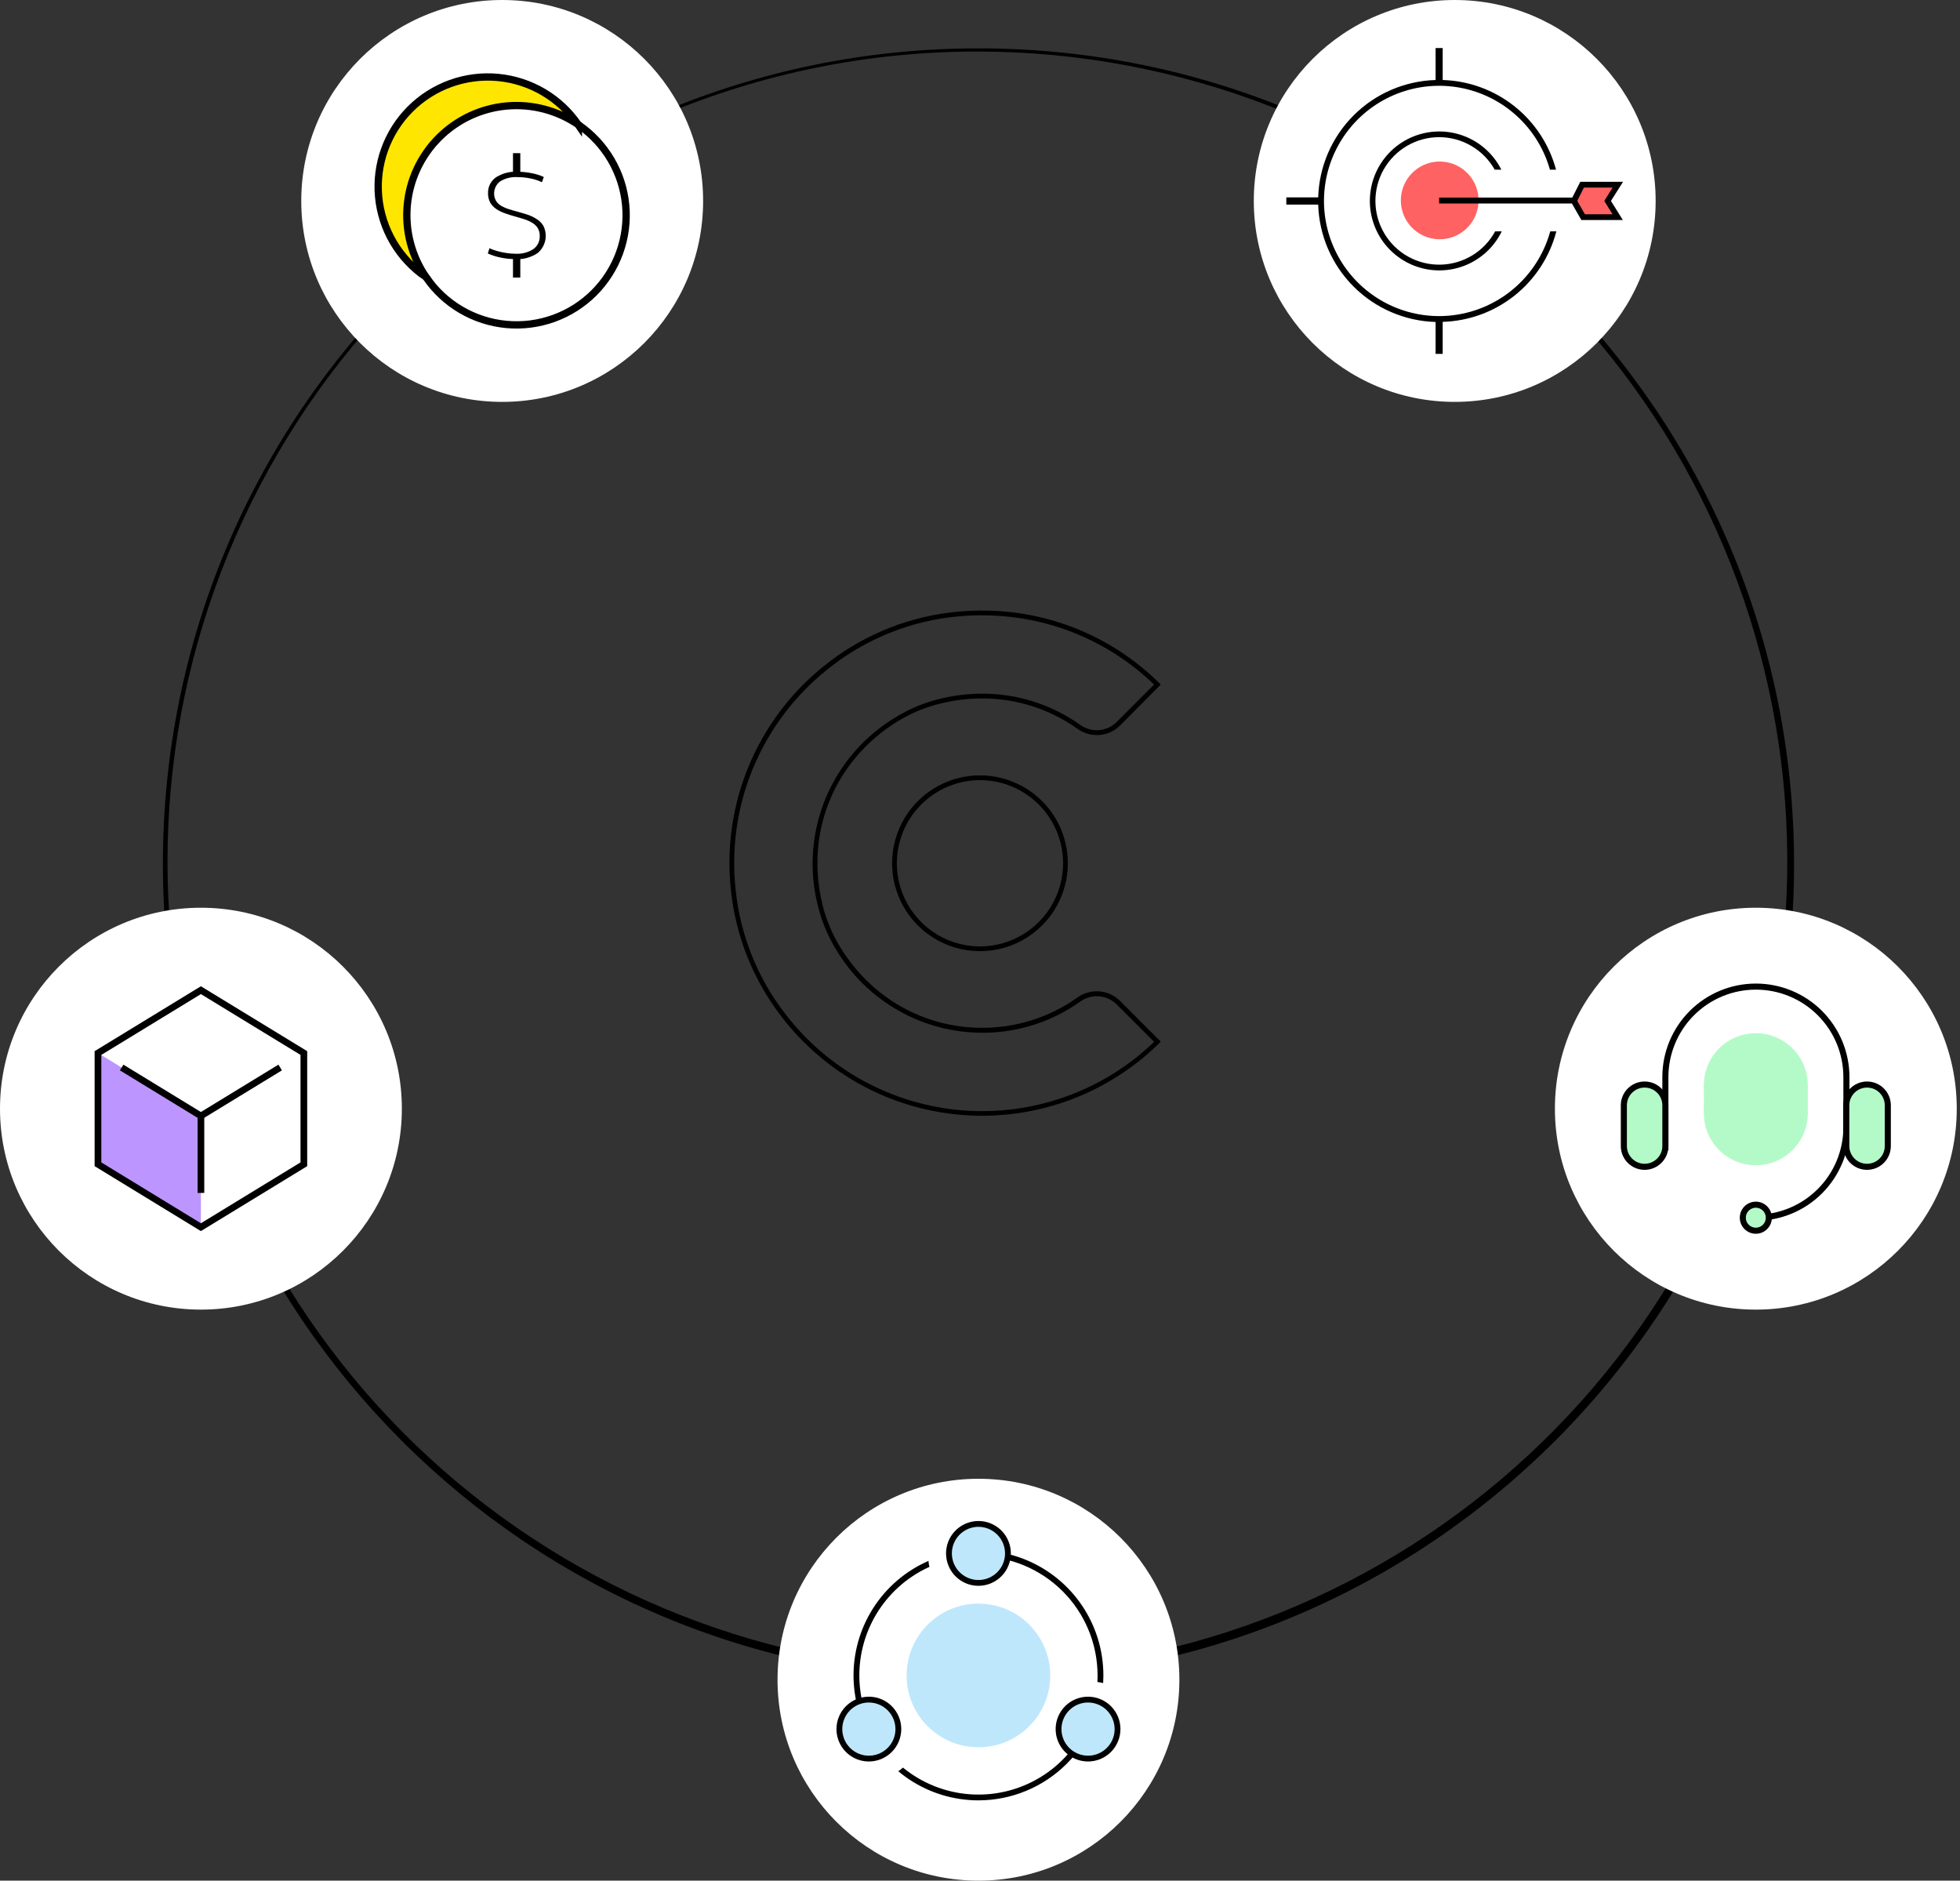 <svg width="542" height="520" viewBox="0 0 542 520" fill="none" xmlns="http://www.w3.org/2000/svg">
<rect x="0" y="0" width="542" height="520" fill="#333333" stroke="none"/>
<g clip-path="url(#clip0_24_1171)">
<path d="M270.573 14.248C326.09 14.321 379.601 35.011 420.727 72.305C461.852 109.599 487.66 160.838 493.144 216.084C498.628 271.329 483.398 326.643 450.407 371.294C417.416 415.946 369.017 446.753 314.598 457.739C260.179 468.725 203.619 459.107 155.89 430.751C108.16 402.395 72.664 357.322 56.287 304.275C39.909 251.229 43.818 193.99 67.255 143.663C90.691 93.335 131.985 53.506 183.126 31.901C210.79 20.192 240.533 14.188 270.573 14.248V14.248ZM270.573 13.375C146.012 13.375 45.041 114.345 45.041 238.906C45.041 363.467 146.012 464.446 270.573 464.446C395.134 464.446 496.113 363.467 496.113 238.906C496.113 114.345 395.134 13.375 270.573 13.375Z" fill="black"/>
<path d="M55.562 362.114C86.248 362.114 111.124 337.238 111.124 306.552C111.124 275.866 86.248 250.99 55.562 250.99C24.876 250.99 0 275.866 0 306.552C0 337.238 24.876 362.114 55.562 362.114Z" fill="white"/>
<path d="M138.87 111.124C169.557 111.124 194.433 86.248 194.433 55.562C194.433 24.876 169.557 0 138.87 0C108.184 0 83.308 24.876 83.308 55.562C83.308 86.248 108.184 111.124 138.87 111.124Z" fill="white"/>
<path d="M402.275 111.124C432.961 111.124 457.837 86.248 457.837 55.562C457.837 24.876 432.961 0 402.275 0C371.589 0 346.713 24.876 346.713 55.562C346.713 86.248 371.589 111.124 402.275 111.124Z" fill="white"/>
<path d="M270.573 520.009C301.259 520.009 326.135 495.133 326.135 464.447C326.135 433.761 301.259 408.885 270.573 408.885C239.887 408.885 215.011 433.761 215.011 464.447C215.011 495.133 239.887 520.009 270.573 520.009Z" fill="white"/>
<path d="M485.54 362.114C516.226 362.114 541.102 337.238 541.102 306.552C541.102 275.866 516.226 250.99 485.54 250.99C454.854 250.99 429.978 275.866 429.978 306.552C429.978 337.238 454.854 362.114 485.54 362.114Z" fill="white"/>
<path d="M271.594 170.152C289.327 170.096 306.382 176.959 319.133 189.281L308.778 199.636C308.06 200.358 307.205 200.93 306.264 201.319C305.323 201.709 304.314 201.908 303.295 201.906C301.644 201.907 300.034 201.388 298.694 200.422C290.794 194.793 281.329 191.78 271.629 191.804C267.651 191.808 263.688 192.292 259.825 193.245C255.578 194.278 251.519 195.969 247.794 198.256C239.033 203.456 232.191 211.354 228.294 220.767C224.397 230.181 223.654 240.604 226.177 250.475C227.211 254.715 228.892 258.77 231.163 262.497C235.331 269.514 241.25 275.329 248.341 279.372C255.431 283.415 263.45 285.549 271.612 285.563C281.334 285.593 290.822 282.573 298.738 276.929C300.071 275.971 301.671 275.455 303.313 275.453C304.331 275.452 305.34 275.652 306.281 276.041C307.222 276.431 308.076 277.002 308.796 277.723L319.15 288.078C312.182 294.78 303.875 299.934 294.774 303.2C285.674 306.466 275.986 307.771 266.345 307.029C256.705 306.287 247.331 303.515 238.837 298.895C230.344 294.274 222.923 287.91 217.062 280.22C209.426 270.313 204.704 258.473 203.425 246.031C202.181 234.617 203.829 223.073 208.217 212.464C212.605 201.854 219.592 192.518 228.535 185.317C238.226 177.403 249.933 172.351 262.34 170.728C265.408 170.328 268.5 170.127 271.594 170.126V170.152ZM271.594 168.816C268.444 168.817 265.298 169.021 262.174 169.428C249.532 171.088 237.599 176.226 227.705 184.27C218.593 191.606 211.474 201.117 207.004 211.927C202.533 222.737 200.855 234.498 202.124 246.127C203.438 258.809 208.247 270.877 216.015 280.988C222.054 288.916 229.72 295.46 238.497 300.18C247.275 304.9 256.961 307.687 266.905 308.354C276.849 309.021 286.82 307.551 296.15 304.045C305.479 300.539 313.949 295.076 320.993 288.025L309.704 276.736C308.173 275.218 306.153 274.291 304.003 274.12C301.854 273.949 299.713 274.545 297.961 275.802C290.263 281.282 281.043 284.216 271.594 284.193C255.652 284.193 240.967 276.056 232.263 261.755C230.061 258.145 228.432 254.216 227.434 250.108C222.528 230.027 230.778 210.078 248.458 199.304C252.071 197.125 255.995 195.511 260.096 194.52C263.859 193.596 267.719 193.127 271.594 193.123C281.034 193.1 290.244 196.031 297.935 201.504C299.497 202.63 301.37 203.24 303.295 203.25C304.483 203.257 305.661 203.029 306.761 202.579C307.86 202.13 308.86 201.468 309.704 200.631L320.984 189.281C314.513 182.775 306.816 177.617 298.338 174.106C289.86 170.595 280.77 168.8 271.594 168.825V168.816Z" fill="black"/>
<path d="M270.992 215.709C275.538 215.709 279.983 217.057 283.763 219.583C287.544 222.109 290.49 225.699 292.23 229.9C293.97 234.1 294.425 238.722 293.538 243.182C292.651 247.641 290.462 251.737 287.247 254.952C284.032 258.167 279.936 260.356 275.477 261.243C271.017 262.13 266.395 261.675 262.195 259.935C257.994 258.195 254.404 255.249 251.878 251.468C249.352 247.688 248.004 243.243 248.004 238.697C248.013 232.603 250.438 226.761 254.747 222.452C259.056 218.143 264.898 215.718 270.992 215.709V215.709ZM270.992 214.399C266.186 214.399 261.489 215.824 257.493 218.494C253.497 221.164 250.383 224.959 248.544 229.399C246.705 233.838 246.224 238.724 247.161 243.437C248.099 248.15 250.413 252.48 253.811 255.878C257.209 259.276 261.538 261.59 266.252 262.528C270.965 263.465 275.85 262.984 280.29 261.145C284.73 259.306 288.525 256.192 291.194 252.196C293.864 248.2 295.289 243.503 295.289 238.697C295.289 232.253 292.729 226.073 288.173 221.516C283.616 216.959 277.436 214.399 270.992 214.399V214.399Z" fill="black"/>
<path d="M27.091 291.169V321.927L55.553 339.319V308.56L27.091 291.169Z" fill="#BD95FE"/>
<path d="M84.024 291.169L55.553 273.786L27.091 291.169V321.927L55.553 339.319L84.024 321.927V291.169Z" stroke="black" stroke-width="1.85" stroke-miterlimit="10"/>
<path d="M77.476 295.167L55.553 308.56L33.639 295.167" stroke="black" stroke-width="1.85" stroke-miterlimit="10"/>
<path d="M55.562 329.846V308.561" stroke="black" stroke-width="1.85" stroke-miterlimit="10"/>
<path d="M159.938 34.495C154.101 30.494 147.049 28.662 140.003 29.316C132.957 29.97 126.362 33.069 121.362 38.076C116.362 43.082 113.271 49.681 112.626 56.727C111.98 63.774 113.822 70.824 117.83 76.656C114.143 74.146 111.055 70.854 108.786 67.015C106.518 63.175 105.125 58.882 104.706 54.442C104.287 50.002 104.854 45.524 106.365 41.328C107.875 37.131 110.293 33.32 113.446 30.166C116.599 27.012 120.409 24.592 124.605 23.08C128.8 21.567 133.278 20.999 137.718 21.416C142.158 21.833 146.452 23.224 150.293 25.491C154.134 27.758 157.427 30.844 159.938 34.53V34.495Z" fill="#FFE600" stroke="black" stroke-width="2.02" stroke-miterlimit="10"/>
<path d="M159.937 34.495C163.615 37.008 166.694 40.3 168.955 44.138C171.216 47.976 172.603 52.265 173.018 56.699C173.433 61.134 172.866 65.606 171.356 69.797C169.847 73.987 167.433 77.794 164.285 80.945C161.137 84.097 157.334 86.516 153.145 88.031C148.956 89.545 144.485 90.118 140.05 89.709C135.615 89.299 131.324 87.917 127.483 85.661C123.643 83.405 120.347 80.33 117.829 76.656" stroke="black" stroke-width="2.02" stroke-miterlimit="10"/>
<path d="M142.485 71.645C141.109 71.641 139.736 71.495 138.39 71.208C137.188 70.966 136.017 70.591 134.898 70.091L135.343 68.641C136.047 68.964 136.778 69.227 137.526 69.427C138.351 69.662 139.191 69.839 140.04 69.96C140.878 70.089 141.724 70.156 142.572 70.16C144.312 70.266 146.04 69.813 147.505 68.868C148.071 68.456 148.527 67.91 148.832 67.28C149.136 66.649 149.28 65.953 149.251 65.254C149.281 64.486 149.09 63.725 148.701 63.062C148.323 62.466 147.808 61.969 147.199 61.613C146.511 61.198 145.775 60.867 145.008 60.626C144.179 60.356 143.262 60.094 142.345 59.832C141.429 59.57 140.477 59.291 139.586 58.959C138.75 58.671 137.954 58.275 137.22 57.78C136.545 57.331 135.981 56.733 135.57 56.034C135.142 55.229 134.931 54.326 134.959 53.415C134.929 52.565 135.112 51.721 135.49 50.958C135.868 50.196 136.429 49.54 137.124 49.05C138.898 47.914 140.985 47.368 143.087 47.487C144.416 47.487 145.741 47.622 147.042 47.888C148.192 48.104 149.311 48.456 150.377 48.936L149.862 50.385C148.873 49.908 147.825 49.562 146.746 49.355C145.543 49.099 144.317 48.97 143.087 48.971C141.413 48.869 139.747 49.28 138.312 50.15C137.507 50.753 136.946 51.625 136.731 52.608C136.516 53.59 136.662 54.617 137.142 55.502C137.488 56.066 137.968 56.537 138.539 56.872C139.199 57.262 139.902 57.576 140.634 57.806C141.429 58.068 142.284 58.313 143.183 58.548C144.083 58.784 145.157 59.133 146.073 59.422C146.941 59.729 147.768 60.142 148.535 60.653C149.258 61.112 149.858 61.741 150.281 62.486C150.888 63.728 151.062 65.138 150.776 66.49C150.49 67.843 149.759 69.061 148.701 69.951C146.874 71.188 144.687 71.784 142.485 71.645V71.645Z" fill="black"/>
<path d="M142.869 42.352V48.473" stroke="black" stroke-width="2.02" stroke-miterlimit="10"/>
<path d="M142.869 71.19V76.743" stroke="black" stroke-width="2.02" stroke-miterlimit="10"/>
<path d="M270.573 483.13C281.542 483.13 290.435 474.237 290.435 463.268C290.435 452.298 281.542 443.405 270.573 443.405C259.603 443.405 250.71 452.298 250.71 463.268C250.71 474.237 259.603 483.13 270.573 483.13Z" fill="#BFE7FB"/>
<path d="M270.573 497.807C263.74 497.807 257.06 495.78 251.379 491.984C245.697 488.187 241.269 482.791 238.655 476.478C236.04 470.165 235.356 463.218 236.69 456.516C238.024 449.814 241.315 443.659 246.147 438.828C250.98 433.996 257.136 430.707 263.838 429.375C270.541 428.043 277.487 428.728 283.8 431.344C290.112 433.96 295.507 438.39 299.302 444.072C303.097 449.755 305.122 456.435 305.12 463.268C305.109 472.426 301.465 481.206 294.988 487.681C288.512 494.156 279.731 497.797 270.573 497.807ZM270.573 430.327C264.058 430.327 257.689 432.259 252.272 435.879C246.855 439.498 242.633 444.643 240.14 450.662C237.646 456.681 236.994 463.305 238.265 469.695C239.536 476.084 242.673 481.954 247.28 486.561C251.887 491.168 257.757 494.305 264.147 495.576C270.536 496.847 277.16 496.195 283.179 493.701C289.198 491.208 294.343 486.986 297.962 481.569C301.582 476.152 303.514 469.783 303.514 463.268C303.505 454.534 300.031 446.161 293.856 439.985C287.68 433.81 279.307 430.336 270.573 430.327Z" fill="black"/>
<path d="M264.54 438.979C268.846 438.979 272.337 435.488 272.337 431.182C272.337 426.876 268.846 423.386 264.54 423.386C260.234 423.386 256.744 426.876 256.744 431.182C256.744 435.488 260.234 438.979 264.54 438.979Z" fill="white"/>
<path d="M244.267 490.927C248.573 490.927 252.064 487.436 252.064 483.13C252.064 478.825 248.573 475.334 244.267 475.334C239.961 475.334 236.471 478.825 236.471 483.13C236.471 487.436 239.961 490.927 244.267 490.927Z" fill="white"/>
<path d="M302.841 480.659C307.147 480.659 310.638 477.169 310.638 472.863C310.638 468.557 307.147 465.066 302.841 465.066C298.536 465.066 295.045 468.557 295.045 472.863C295.045 477.169 298.536 480.659 302.841 480.659Z" fill="white"/>
<path d="M300.877 486.081C305.284 486.081 308.857 482.508 308.857 478.101C308.857 473.694 305.284 470.121 300.877 470.121C296.47 470.121 292.897 473.694 292.897 478.101C292.897 482.508 296.47 486.081 300.877 486.081Z" fill="#BFE7FB"/>
<path d="M270.573 437.321C274.879 437.321 278.369 433.83 278.369 429.524C278.369 425.218 274.879 421.728 270.573 421.728C266.267 421.728 262.776 425.218 262.776 429.524C262.776 433.83 266.267 437.321 270.573 437.321Z" fill="#BFE7FB"/>
<path d="M240.269 486.256C244.772 486.256 248.423 482.605 248.423 478.102C248.423 473.598 244.772 469.947 240.269 469.947C235.765 469.947 232.114 473.598 232.114 478.102C232.114 482.605 235.765 486.256 240.269 486.256Z" fill="#BFE7FB"/>
<path d="M270.573 438.482C268.801 438.482 267.069 437.956 265.596 436.972C264.123 435.988 262.975 434.589 262.297 432.952C261.619 431.315 261.442 429.514 261.787 427.777C262.133 426.039 262.986 424.443 264.239 423.19C265.492 421.937 267.088 421.084 268.825 420.739C270.563 420.393 272.364 420.57 274.001 421.248C275.638 421.926 277.037 423.074 278.021 424.547C279.005 426.021 279.531 427.752 279.531 429.524C279.528 431.899 278.584 434.176 276.904 435.856C275.225 437.535 272.948 438.479 270.573 438.482V438.482ZM270.573 422.173C269.119 422.173 267.698 422.604 266.489 423.412C265.28 424.22 264.338 425.368 263.781 426.711C263.225 428.054 263.079 429.532 263.363 430.958C263.647 432.384 264.347 433.694 265.375 434.722C266.403 435.75 267.713 436.45 269.139 436.734C270.565 437.018 272.043 436.872 273.386 436.316C274.729 435.759 275.878 434.817 276.685 433.608C277.493 432.399 277.924 430.978 277.924 429.524C277.922 427.575 277.147 425.707 275.768 424.329C274.39 422.95 272.522 422.175 270.573 422.173Z" fill="black"/>
<path d="M240.269 487.059C238.497 487.059 236.765 486.534 235.292 485.549C233.819 484.565 232.671 483.166 231.993 481.529C231.315 479.892 231.138 478.091 231.483 476.354C231.829 474.616 232.682 473.02 233.935 471.767C235.187 470.514 236.784 469.661 238.521 469.316C240.259 468.97 242.06 469.147 243.697 469.825C245.333 470.503 246.733 471.652 247.717 473.125C248.701 474.598 249.226 476.33 249.226 478.101C249.224 480.476 248.28 482.753 246.6 484.433C244.921 486.112 242.644 487.057 240.269 487.059V487.059ZM240.269 470.75C238.815 470.75 237.393 471.181 236.185 471.989C234.976 472.797 234.033 473.945 233.477 475.288C232.921 476.631 232.775 478.109 233.059 479.535C233.342 480.961 234.043 482.271 235.071 483.299C236.099 484.327 237.409 485.028 238.835 485.311C240.261 485.595 241.739 485.449 243.082 484.893C244.425 484.337 245.573 483.394 246.381 482.185C247.189 480.976 247.62 479.555 247.62 478.101C247.618 476.152 246.842 474.284 245.464 472.906C244.086 471.528 242.218 470.752 240.269 470.75Z" fill="black"/>
<path d="M300.877 487.059C299.105 487.059 297.374 486.534 295.901 485.549C294.427 484.565 293.279 483.166 292.601 481.529C291.923 479.892 291.746 478.091 292.092 476.354C292.437 474.616 293.29 473.02 294.543 471.767C295.796 470.514 297.392 469.661 299.13 469.316C300.867 468.97 302.668 469.147 304.305 469.825C305.942 470.503 307.341 471.652 308.325 473.125C309.309 474.598 309.835 476.33 309.835 478.101C309.833 480.476 308.888 482.753 307.209 484.433C305.529 486.112 303.252 487.057 300.877 487.059V487.059ZM300.877 470.75C299.423 470.75 298.002 471.181 296.793 471.989C295.584 472.797 294.642 473.945 294.085 475.288C293.529 476.631 293.384 478.109 293.667 479.535C293.951 480.961 294.651 482.271 295.679 483.299C296.707 484.327 298.017 485.028 299.443 485.311C300.869 485.595 302.347 485.449 303.69 484.893C305.034 484.337 306.182 483.394 306.989 482.185C307.797 480.976 308.228 479.555 308.228 478.101C308.226 476.152 307.451 474.284 306.073 472.906C304.695 471.528 302.826 470.752 300.877 470.75Z" fill="black"/>
<path d="M408.841 55.562C408.841 55.78 408.841 56.007 408.841 56.225C408.631 58.998 407.355 61.581 405.281 63.432C403.207 65.283 400.496 66.258 397.718 66.153C394.94 66.048 392.311 64.871 390.382 62.868C388.454 60.865 387.377 58.194 387.377 55.413C387.377 52.633 388.454 49.962 390.382 47.959C392.311 45.956 394.94 44.779 397.718 44.674C400.496 44.569 403.207 45.544 405.281 47.395C407.355 49.246 408.631 51.829 408.841 54.602V54.602C408.832 54.977 408.841 55.265 408.841 55.562Z" fill="#FF6262"/>
<path d="M446.47 59.552H437.958L435.653 55.553L437.678 51.563H446.47L443.982 55.553L446.47 59.552Z" fill="#FF6262"/>
<path d="M397.962 87.403C392.037 87.403 386.229 85.75 381.192 82.629C376.156 79.508 372.089 75.044 369.451 69.739C366.813 64.433 365.708 58.497 366.259 52.597C366.811 46.698 368.998 41.069 372.574 36.345C376.15 31.62 380.974 27.988 386.502 25.855C392.03 23.722 398.044 23.175 403.866 24.273C409.689 25.372 415.089 28.074 419.46 32.075C423.831 36.075 426.999 41.216 428.607 46.919H430.292C428.429 39.965 424.373 33.797 418.727 29.33C413.081 24.864 406.145 22.336 398.949 22.123V13.288H396.985V22.123C388.457 22.376 380.347 25.875 374.314 31.907C368.28 37.939 364.778 46.048 364.524 54.575H355.706V56.575H364.524C364.778 65.103 368.28 73.211 374.314 79.243C380.347 85.275 388.457 88.775 396.985 89.027V97.854H398.949V88.992C406.19 88.782 413.167 86.23 418.834 81.719C424.501 77.207 428.552 70.979 430.379 63.97H428.694C426.841 70.7 422.832 76.637 417.281 80.87C411.729 85.102 404.943 87.397 397.962 87.403V87.403Z" fill="black"/>
<path d="M397.962 37.926C401.092 37.929 404.165 38.763 406.866 40.343C409.568 41.923 411.801 44.192 413.337 46.919H415.171C413.222 43.049 410.021 39.952 406.09 38.131C402.158 36.309 397.726 35.871 393.514 36.887C389.301 37.903 385.556 40.313 382.887 43.726C380.217 47.139 378.78 51.354 378.809 55.687C378.838 60.02 380.331 64.216 383.046 67.593C385.76 70.97 389.537 73.33 393.763 74.29C397.988 75.249 402.414 74.752 406.321 72.879C410.228 71.005 413.387 67.865 415.284 63.97H413.459C411.973 66.705 409.789 68.998 407.129 70.616C404.468 72.233 401.427 73.117 398.315 73.178C395.202 73.238 392.129 72.474 389.408 70.961C386.687 69.449 384.415 67.243 382.823 64.567C381.231 61.892 380.376 58.843 380.345 55.73C380.314 52.617 381.108 49.551 382.646 46.844C384.184 44.138 386.411 41.887 389.102 40.32C391.792 38.754 394.849 37.928 397.962 37.926V37.926Z" fill="black"/>
<path d="M448.819 50.272H436.997L434.78 54.637H397.962V56.261H434.675L437.294 60.836H448.758L445.475 55.553L448.819 50.272ZM445.92 59.238H438.281L436.15 55.536L437.993 51.878H445.92L443.633 55.562L445.92 59.238Z" fill="black"/>
<path d="M460.526 318.05V297.821C460.526 291.186 463.161 284.823 467.852 280.131C472.543 275.438 478.905 272.801 485.54 272.799C488.828 272.795 492.085 273.44 495.123 274.696C498.162 275.952 500.924 277.795 503.25 280.118C505.576 282.442 507.422 285.202 508.681 288.239C509.94 291.277 510.588 294.533 510.588 297.821V311.677C510.588 318.313 507.952 324.677 503.259 329.37C498.567 334.063 492.202 336.699 485.566 336.699V336.699" stroke="black" stroke-width="1.68" stroke-miterlimit="10"/>
<path d="M454.79 299.882H454.782C451.614 299.882 449.046 302.45 449.046 305.618V316.889C449.046 320.057 451.614 322.625 454.782 322.625H454.79C457.958 322.625 460.526 320.057 460.526 316.889V305.618C460.526 302.45 457.958 299.882 454.79 299.882Z" fill="#B4FAC8"/>
<path d="M516.298 299.882H516.289C513.122 299.882 510.553 302.45 510.553 305.618V316.889C510.553 320.057 513.122 322.625 516.289 322.625H516.298C519.466 322.625 522.034 320.057 522.034 316.889V305.618C522.034 302.45 519.466 299.882 516.298 299.882Z" fill="#B4FAC8"/>
<path d="M485.54 340.297C487.527 340.297 489.137 338.686 489.137 336.7C489.137 334.713 487.527 333.103 485.54 333.103C483.553 333.103 481.943 334.713 481.943 336.7C481.943 338.686 483.553 340.297 485.54 340.297Z" fill="#B4FAC8"/>
<path d="M454.79 299.882H454.782C451.614 299.882 449.046 302.45 449.046 305.618V316.889C449.046 320.057 451.614 322.625 454.782 322.625H454.79C457.958 322.625 460.526 320.057 460.526 316.889V305.618C460.526 302.45 457.958 299.882 454.79 299.882Z" stroke="black" stroke-width="1.68" stroke-miterlimit="10"/>
<path d="M516.298 299.882H516.289C513.122 299.882 510.553 302.45 510.553 305.618V316.889C510.553 320.057 513.122 322.625 516.289 322.625H516.298C519.466 322.625 522.034 320.057 522.034 316.889V305.618C522.034 302.45 519.466 299.882 516.298 299.882Z" stroke="black" stroke-width="1.68" stroke-miterlimit="10"/>
<path d="M485.54 340.297C487.527 340.297 489.137 338.686 489.137 336.7C489.137 334.713 487.527 333.103 485.54 333.103C483.553 333.103 481.943 334.713 481.943 336.7C481.943 338.686 483.553 340.297 485.54 340.297Z" stroke="black" stroke-width="1.68" stroke-miterlimit="10"/>
<path d="M485.54 322.198C493.477 322.198 499.911 315.763 499.911 307.827C499.911 299.89 493.477 293.456 485.54 293.456C477.603 293.456 471.169 299.89 471.169 307.827C471.169 315.763 477.603 322.198 485.54 322.198Z" fill="#B4FAC8"/>
<path d="M485.54 314.427C493.477 314.427 499.911 307.993 499.911 300.056C499.911 292.12 493.477 285.686 485.54 285.686C477.603 285.686 471.169 292.12 471.169 300.056C471.169 307.993 477.603 314.427 485.54 314.427Z" fill="#B4FAC8"/>
<path d="M499.911 300.057H471.169V307.827H499.911V300.057Z" fill="#B4FAC8"/>
</g>
<defs>
<clipPath id="clip0_24_1171">
<rect width="541.102" height="520" fill="white"/>
</clipPath>
</defs>
</svg>
